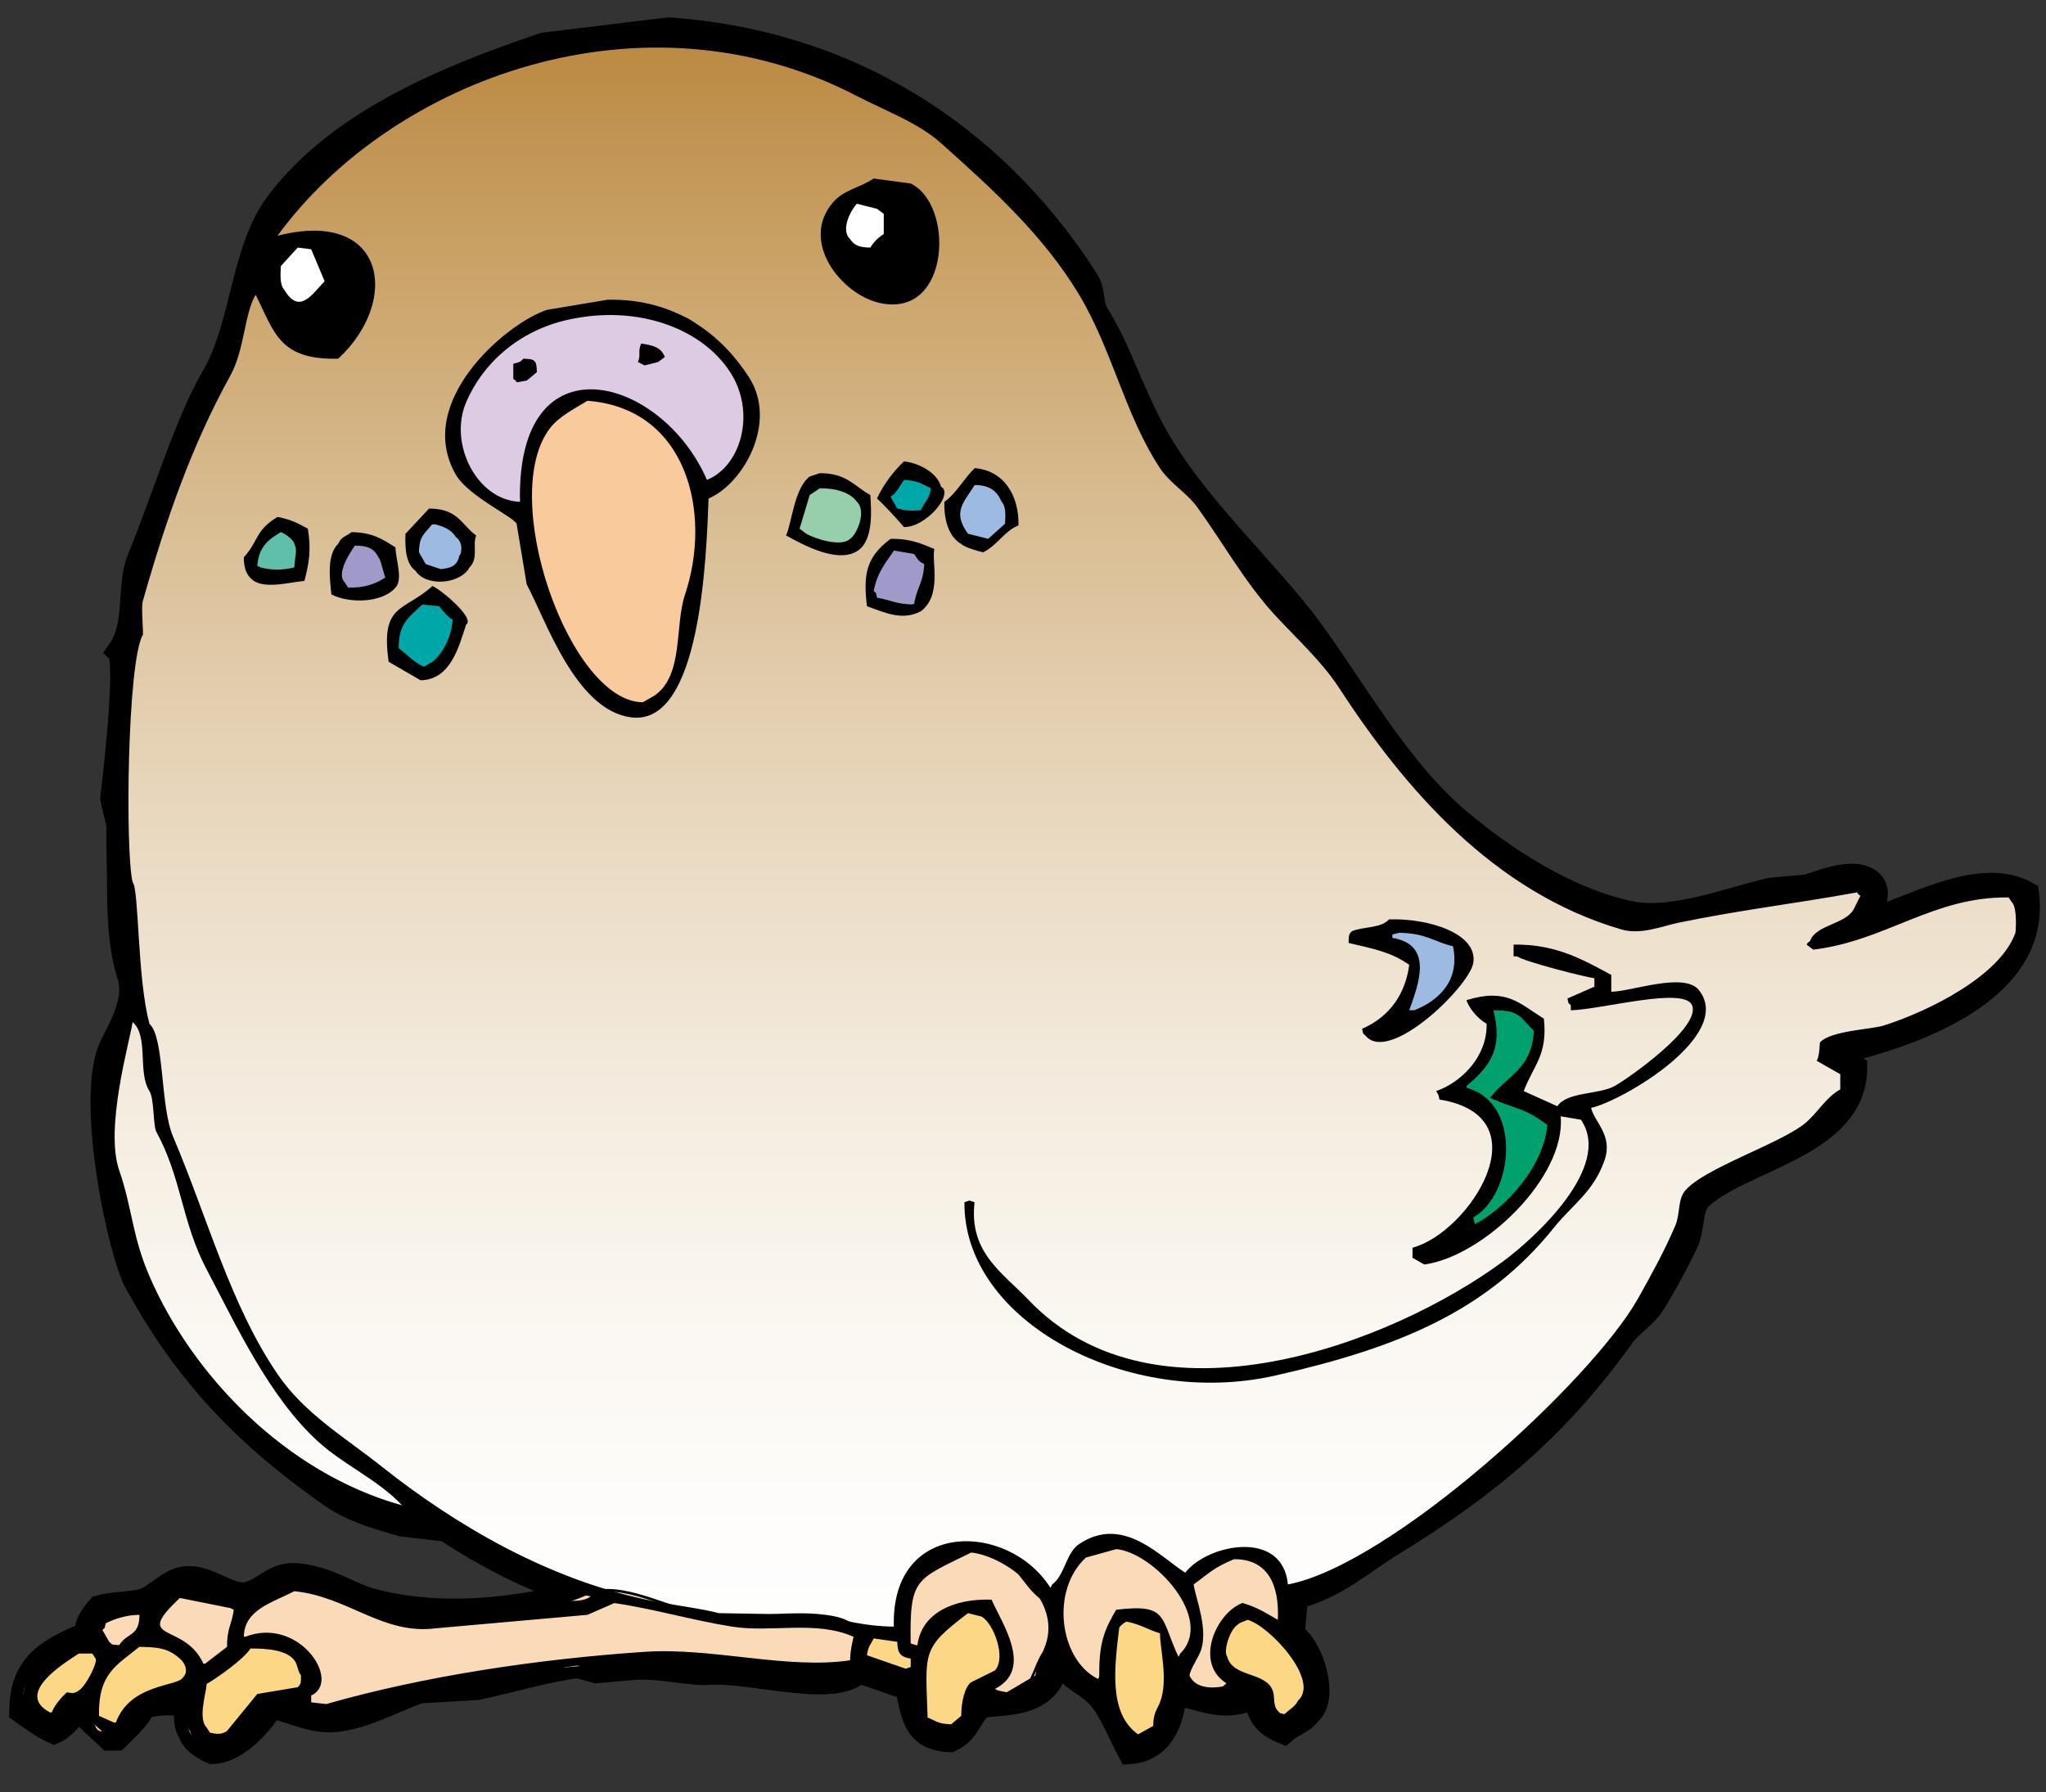 <?xml version="1.0" encoding="utf-8"?>
<!-- Generator: Adobe Illustrator 26.0.3, SVG Export Plug-In . SVG Version: 6.00 Build 0)  -->
<svg version="1.1" id="レイヤー_1" xmlns="http://www.w3.org/2000/svg" xmlns:xlink="http://www.w3.org/1999/xlink" x="0px"
	 y="0px" viewBox="0 0 400 350.45" style="enable-background:new 0 0 400 350.45;" xml:space="preserve">
<rect x="0" y="0" width="400" height="350.45" fill="#333333" stroke="none"/>
<style type="text/css">
	.st0{fill-rule:evenodd;clip-rule:evenodd;stroke:#000000;stroke-width:5;}
	.st1{fill-rule:evenodd;clip-rule:evenodd;fill:url(#SVGID_1_);stroke:#000000;stroke-width:0.5;}
	.st2{fill-rule:evenodd;clip-rule:evenodd;fill:#FFFFFF;stroke:#000000;stroke-width:0.5;}
	.st3{fill-rule:evenodd;clip-rule:evenodd;fill:#DCCBE3;stroke:#000000;stroke-width:0.5;}
	.st4{fill-rule:evenodd;clip-rule:evenodd;fill:#F9CA9C;stroke:#000000;stroke-width:0.5;}
	.st5{fill-rule:evenodd;clip-rule:evenodd;fill:#60BFAA;stroke:#000000;stroke-width:0.5;}
	.st6{fill-rule:evenodd;clip-rule:evenodd;fill:#00A7A8;stroke:#000000;stroke-width:0.5;}
	.st7{fill-rule:evenodd;clip-rule:evenodd;fill:#97CFAC;stroke:#000000;stroke-width:0.5;}
	.st8{fill-rule:evenodd;clip-rule:evenodd;fill:#A09ACB;stroke:#000000;stroke-width:0.5;}
	.st9{fill-rule:evenodd;clip-rule:evenodd;fill:#9DBBE2;stroke:#000000;stroke-width:0.5;}
	.st10{fill-rule:evenodd;clip-rule:evenodd;fill:#00A16F;stroke:#000000;stroke-width:0.5;}
	.st11{fill-rule:evenodd;clip-rule:evenodd;fill:#FBDAB8;stroke:#000000;stroke-width:0.5;}
	.st12{fill-rule:evenodd;clip-rule:evenodd;fill:#FCD786;stroke:#000000;stroke-width:0.5;}
	.st13{fill-rule:evenodd;clip-rule:evenodd;}
</style>
<g>
	<path class="st0" d="M396.14,174.8c-9.36-5.14-22.54,3.23-32.27,5.92c0.99-1.27,4.73-6.36,1.31-8.56
		c-3.22-2.08-9.44,0.61-11.85,1.32c-2.42,0.22-4.83,0.44-7.25,0.66c-7,1.58-18.8,6.2-27,4.61c-12.75-2.48-25.63-11.11-34.24-18.44
		c-11.34-9.66-19.52-24.33-28.32-36.54c-8.71-12.1-23.7-25.09-31.61-40.17c-4.39-8.39-6.28-15.15-10.54-22.06
		c-1.36-2.2-0.63-4.46-1.97-6.58c-16.11-25.33-43.1-46.32-81.66-49.06c-8.12,0.99-16.24,1.97-24.36,2.96
		c-20.21,6.78-40.39,15.52-52.02,30.95c-6.88,9.13-6.63,23.83-12.51,33.91c-5.25,9.01-9.54,23.5-14.49,35.56
		c-2.23,5.44-0.24,12.92-3.95,18.11c1.95,1.99-1.22,28.1-1.32,28.65c-0.03,0.2,1.32,5.6,1.32,5.6c-0.29,0.06-0.01,7.49,0,9.88
		c0.01,5.75,0.06,13.36,1.97,19.1c1.89,5.68-3,12.41-3.95,15.15c-3.84,11.1,2.23,39.19,5.27,44.78
		c9.94,18.3,21.68,30.23,38.19,41.82c4.13,2.9,9.58,4.38,13.83,5.6c2.85,0.33,5.71,0.66,8.56,0.99
		c7.38,5.05,19.54,11.37,28.32,13.17c-2.47,1.6-5.38,0.32-8.56,0.99c-10.4,2.19-23.07,3.03-34.24,0c-4.75-1.29-8.42-4.28-14.49-4.94
		c-4.67-0.51-6.18,2.69-9.88,3.62c-4.04,0.99-8.63-4.67-13.83-2.63c-2.15,0.84-4.53,3.31-6.59,3.95c-1.99,0.62-5.93,0.53-8.56,1.32
		c-1.03,1.18-3.03,3.76-1.97,4.94c-7.8,3.39-13.1,5.9-13.17,15.15c2,1.41,3.8,2.81,6.26,3.95c2.2-0.99,3.07-3.08,5.27-4.28
		c1.82,2.41,3.48,3.57,5.59,5.6c0.44,0,0.88,0,1.32,0c1.93-1.94,4.02-3.61,5.27-6.26c3.05-0.73,5.31-0.83,8.56-0.33
		c-0.11,1.89-0.25,4.35,0.66,5.27c0.55,2.08,2.54,3.12,4.28,3.95c4.87-0.11,9.54-5.78,11.52-8.89c4.47,0.92,7.96,3.06,12.51,2.64
		c5.69-0.53,11.6-3.93,16.46-5.6c3.73-0.22,7.46-0.44,11.19-0.66c5.81-1.18,13.88-3.6,19.76-4.28c1.21,0.33,2.41,0.66,3.62,0.99
		c2.52-0.22,5.05-0.44,7.57-0.66c5.23-0.29,10.82,1.28,14.49,0.99c8.11-0.64,24.38,4.7,29.3-0.33c3.18,1.1,6.37,2.19,9.55,3.29
		c1.31,6.37,1.83,9.82,8.23,10.21c3.47-1.74,3.23-3.64,5.59-6.25c1.49-1.81,14.39,1.37,15.15-9.55c0.22,0,0.44,0,0.66,0
		c1.89,4.13,5.89,4.58,8.56,8.23c1.99,2.72,3.84,7.2,5.27,9.88c5.88-0.47,8.05-5.63,8.56-11.19c4.55-0.21,8.97,3.69,15.81,0.33
		c1.19,3.42,1.43,5.18,5.6,6.92c1.51-1.39,3.75-1.9,4.94-3.62c3.56-2.87,0.38-13.14-3.29-15.14c0.22-2.52,0.44-5.05,0.66-7.57
		c7.78-1.91,13.15-6.9,19.1-10.54c18.73-11.46,32.19-22.92,44.78-40.5c1.54-2.14,4.54-4,5.93-6.26c2.4-3.9,4.76-8.23,6.59-12.18
		c1.2-2.59,0.7-6.75,2.63-8.56c8.18-7.68,30.27-10.23,30.29-25.35c-1.32-0.88-2.64-1.76-3.95-2.63c0-0.11,0-0.22,0-0.33
		C374.1,202.26,398.56,193.73,396.14,174.8z"/>
	<linearGradient id="SVGID_1_" gradientUnits="userSpaceOnUse" x1="200.317" y1="342.388" x2="200.317" y2="5.899">
		<stop  offset="0" style="stop-color:#95291C"/>
		<stop  offset="0" style="stop-color:#A64F34"/>
		<stop  offset="0" style="stop-color:#B67053"/>
		<stop  offset="0" style="stop-color:#C79176"/>
		<stop  offset="0" style="stop-color:#D6AE99"/>
		<stop  offset="0" style="stop-color:#E3C8B8"/>
		<stop  offset="0" style="stop-color:#EDDDD2"/>
		<stop  offset="0" style="stop-color:#F6EDE7"/>
		<stop  offset="0" style="stop-color:#FCF9F6"/>
		<stop  offset="0" style="stop-color:#FEFEFE"/>
		<stop  offset="0" style="stop-color:#FFFFFF"/>
		<stop  offset="0.127" style="stop-color:#FEFDFC"/>
		<stop  offset="0.265" style="stop-color:#FAF6EF"/>
		<stop  offset="0.408" style="stop-color:#F2E9DA"/>
		<stop  offset="0.556" style="stop-color:#E8D6BC"/>
		<stop  offset="0.706" style="stop-color:#DABF96"/>
		<stop  offset="0.857" style="stop-color:#CBA46A"/>
		<stop  offset="1" style="stop-color:#BA8840"/>
	</linearGradient>
	<path class="st1" d="M255.88,334.82c3.56-2.87,0.38-13.14-3.29-15.14c0.22-2.52,0.44-5.05,0.66-7.57
		c7.78-1.91,13.15-6.9,19.1-10.54c18.73-11.46,32.19-22.92,44.78-40.5c1.54-2.14,4.54-4,5.93-6.26c2.4-3.9,4.76-8.23,6.59-12.18
		c1.2-2.59,0.7-6.75,2.63-8.56c8.18-7.68,30.27-10.23,30.29-25.35c-1.32-0.88-2.64-1.76-3.95-2.63c0-0.11,0-0.22,0-0.33
		c15.49-3.49,39.96-12.02,37.53-30.95c-9.36-5.14-22.54,3.23-32.27,5.92c0.99-1.27,4.73-6.36,1.31-8.56
		c-3.22-2.08-9.44,0.61-11.85,1.32c-2.42,0.22-4.83,0.44-7.25,0.66c-7,1.58-18.8,6.2-27,4.61c-12.75-2.48-25.63-11.11-34.24-18.44
		c-11.34-9.66-19.52-24.33-28.32-36.54c-8.71-12.1-23.7-25.09-31.61-40.17c-4.39-8.39-6.28-15.15-10.54-22.06
		c-1.36-2.2-0.63-4.46-1.97-6.58c-16.11-25.33-43.1-46.32-81.66-49.06c-8.12,0.99-16.24,1.97-24.36,2.96
		c-20.21,6.78-40.39,15.52-52.02,30.95c-6.88,9.13-6.63,23.83-12.51,33.91c-5.25,9.01-9.54,23.5-14.49,35.56
		c-2.23,5.44-0.24,12.92-3.95,18.11c1.95,1.99-1.22,28.1-1.32,28.65c-0.03,0.2,1.32,5.6,1.32,5.6c-0.29,0.06-0.01,7.49,0,9.88
		c0.01,5.75,0.06,13.36,1.97,19.1c1.89,5.68-3,12.41-3.95,15.15c-3.84,11.1,2.23,39.19,5.27,44.78
		c9.94,18.3,21.68,30.23,38.19,41.82c4.13,2.9,9.58,4.38,13.83,5.6c2.85,0.33,5.71,0.66,8.56,0.99
		c7.38,5.05,19.54,11.37,28.32,13.17c-2.47,1.6-5.38,0.32-8.56,0.99c-10.4,2.19-23.07,3.03-34.24,0c-4.75-1.29-8.42-4.28-14.49-4.94
		c-4.67-0.51-6.18,2.69-9.88,3.62c-4.04,0.99-8.63-4.67-13.83-2.63c-2.15,0.84-4.53,3.31-6.59,3.95c-1.99,0.62-5.93,0.53-8.56,1.32
		c-1.03,1.18-3.03,3.76-1.97,4.94c-7.8,3.39-13.1,5.9-13.17,15.15c2,1.41,3.8,2.81,6.26,3.95c2.2-0.99,3.07-3.08,5.27-4.28
		c1.82,2.41,3.48,3.57,5.59,5.6c0.44,0,0.88,0,1.32,0c1.93-1.94,4.02-3.61,5.27-6.26c3.05-0.73,5.31-0.83,8.56-0.33
		c-0.11,1.89-0.25,4.35,0.66,5.27c0.55,2.08,2.54,3.12,4.28,3.95c4.87-0.11,9.54-5.78,11.52-8.89c4.47,0.92,7.96,3.06,12.51,2.64
		c5.69-0.53,11.6-3.93,16.46-5.6c3.73-0.22,7.46-0.44,11.19-0.66c5.81-1.18,13.88-3.6,19.76-4.28c1.21,0.33,2.41,0.66,3.62,0.99
		c2.52-0.22,5.05-0.44,7.57-0.66c5.23-0.29,10.82,1.28,14.49,0.99c8.11-0.64,24.38,4.7,29.3-0.33c3.18,1.1,6.37,2.19,9.55,3.29
		c1.31,6.37,1.83,9.82,8.23,10.21c3.47-1.74,3.23-3.64,5.59-6.25c1.49-1.81,14.39,1.37,15.15-9.55c0.22,0,0.44,0,0.66,0
		c1.89,4.13,5.89,4.58,8.56,8.23c1.99,2.72,3.84,7.2,5.27,9.88c5.88-0.47,8.05-5.63,8.56-11.19c4.55-0.21,8.97,3.69,15.81,0.33
		c1.19,3.42,1.43,5.18,5.6,6.92C252.44,337.05,254.68,336.54,255.88,334.82z"/>
	<path class="st2" d="M59.47,61.5c-6.32-1.84-10.92-10.7-3.08-13.76c2.86-1.11,6.97-0.88,9.27,1.48c4.53,4.63,0.07,9.28-4.02,11.79"
		/>
	<path class="st2" d="M169.08,51.12c-2.78-1.67-4.75-2.57-5.07-6.05c-0.31-3.34,0.84-6.44,4.35-7.25c3.55-0.82,7.96,1.63,8.71,5.32
		c0.73,3.57-4.31,8.3-7.75,6.77"/>
	<path class="st3" d="M112.82,77.68c-4.31,2.1-5.82,3.89-7.73,8.44c-1.38,3.28-2.51,6.85-2.9,10.39c-0.24,2.17,0.27,3.39-1.98,2.91
		c-0.73-0.16-1.48-1.13-2.18-1.42c-0.92-0.38-1.99-0.27-2.89-0.79c-2.9-1.66-5.57-6.55-6.48-9.62c-2.49-8.38,3.8-15.81,9.88-20.53
		c6.28-4.89,14.98-7.53,22.94-7.51c3.5,0.01,8.62,1.16,11.92,2.49c3.4,1.37,5.64,4.77,8.24,7.32c5.21,5.12,6.14,14.12,2.39,20.34
		c-1.56,2.59-4.76,7.2-7.71,4.58c-2.47-2.19-3.89-6.74-5.91-9.35c-3.64-4.7-12.83-8.93-18.79-7.25"/>
	<path class="st4" d="M114.75,77.44c-3.03-0.67-7.25,3.39-8.46,5.78c-1.69,3.34-2.87,7.22-3.37,10.88
		c-1.1,8.04,0.85,16.03,3.33,23.72c2.52,7.84,7.59,14.02,14.1,18.73c3.64,2.64,5.55,2.71,8.95-0.42c2.83-2.61,3.11-6.41,4.22-9.91
		c1.8-5.68,2.2-11.21,3.01-17.09c0.7-5.07,1.48-11.77-0.57-16.73c-3.03-7.31-13.61-18.23-22.16-14.71"/>
	<path class="st5" d="M58.74,106.17c0.62-3.71-3.32-4.36-5.61-2.65c-1.48,1.11-3.42,4.12-3.82,6.03c-0.77,3.68,2.68,3.9,5.57,3.44
		c3.54-0.57,4.09-2.96,4.1-6.34"/>
	<path class="st6" d="M84.57,116.79c-3.55,0.57-5.94,2.36-7.24,6.04c-1.45,4.09-0.41,6.68,3.37,8.01c4.28,1.51,6.65-1.75,8.03-5.6
		c1.29-3.58,0.16-7.15-3.92-7.97"/>
	<path class="st6" d="M177.53,92.89c-1.28-0.22-3.47,2.43-3.88,3.6c-0.78,2.22,1.1,3.87,3.15,4.31c2.28,0.5,5.45-0.83,6-3.33
		c0.72-3.28-2.23-3.68-4.55-4.11"/>
	<path class="st7" d="M168.59,97.48c-3.18-2.03-5.38-4.76-9.22-2.72c-3.06,1.63-4.63,5.66-3.64,8.96c1.02,3.41,5.7,3.61,8.76,3.43
		c4.1-0.25,4.49-5.14,4.35-8.7"/>
	<path class="st8" d="M181.87,108.1c-5.68-6.55-15.23,6.14-11.18,9.44c1.99,1.62,7.54,1.92,9.07,0.05c2.22-2.73,2.19-6.56,1.63-9.73
		"/>
	<path class="st8" d="M75.16,107.37c-1.58-1.78-6.06-2.37-7.86-0.68c-1.26,1.18-2.53,6.74-1.59,8.19c1.23,1.91,6.93,1.62,8.69,0.53
		c2.56-1.6,1.84-5.65,0.52-7.8"/>
	<path class="st9" d="M190.81,94.34c-2.42,1.86-5.54,4.6-4.06,8.03c1.03,2.38,4.46,4.96,6.77,3.83c0.91-0.44,2.99-2.07,3.52-2.94
		c1.1-1.82,0.35-2.87-0.42-4.64c-1.12-2.56-3.04-5.27-6.29-4.76"/>
	<path class="st9" d="M91.34,104.96c-2.71-5.32-13.1-2.77-10.64,4.12c2.27,6.34,13.65,1.43,10.16-4.12"/>
	<path class="st9" d="M285.77,186.34c-0.36-3.08-4.67-3.68-7.12-4.31c-2.2-0.57-7.11-1.71-8.03,1.38c2.4,2.1,4.96,2.29,5.66,5.86
		c0.33,1.69-0.36,2.93-0.81,4.51c-0.25,0.87-1.79,4.12-1.52,4.86c0.71,1.88,6.85-2.55,7.89-3.56c2.73-2.65,4.24-5.67,4.08-9.37"/>
	<path class="st10" d="M289.97,196.84c-0.2-0.07-0.34-0.02-0.41,0.14c0.91,0.65,1.55,3.08,1.71,4.21c0.26,1.76-0.51,3.13-1.14,4.69
		c-0.71,1.76-1.48,2.53-2.87,3.75c-0.92,0.8-2.54,2.41-2.58,3.67c1.3,0.5,2.39,0.39,3.64,1.3c1.15,0.84,2.09,1.97,2.98,3.07
		c1.87,2.3,1.85,4.74,1.42,7.6c-0.39,2.62-1.45,5.5-2.54,7.91c-0.62,1.36-4.81,5.28-3.73,6.76c1.01,1.38,6.75-2.55,7.85-3.28
		c3.23-2.16,5.18-4.53,6.66-8.02c1.18-2.8,3.48-6.56,2.64-9.71c-0.5-1.89-1.82-2.21-3.4-3.03c-0.87-0.45-3.69-1.71-4.1-2.57
		c-0.56-1.2,0.72-2.06,1.36-2.88c0.72-0.92,1.03-1.76,1.56-2.78c1.23-2.34,1.76-3.65,1.33-6.33c-0.64-3.98-7.15-6.64-10.53-4.49"/>
	<path class="st11" d="M114.95,311.52c-5.28,2.48-10.58,2.81-16.48,3.36c-5.67,0.53-12.64,2.66-18.26,1.07
		c-5.55-1.58-10.4-4.43-16.23-5.53c-3.02-0.57-5.05-0.95-8.23-0.12c-2.92,0.76-5.82,2.71-8.88,2.64c-2.72-0.07-5.34-1.88-7.96-2.18
		c-4.4-0.51-5.31,1.64-8.88,3.03c-3.03,1.18-15.97,1.85-11.73,7.84c2.09,2.94,4.91,0.69,7.71,0c2.59-0.64,6.06-1.2,8.79,0.07
		c2.89,1.33,2.41,4.79,5.35,4.86c2.57,0.06,5.63-4.44,8.02-5.32c5.18-1.92,12.12,1.33,11.43,7.15c-0.27,2.27-2.76,5.5,0.36,6.7
		c1.47,0.56,5.97-1.99,7.79-2.22c6.59-0.85,12.92-2.82,19.51-3.68c6.86-0.89,13.68-2.02,20.59-2.68c13.17-1.26,25.74-1.6,38.97-1.13
		c5.06,0.18,12.9,3.41,17.68,1.63c2.32-0.86,4.31-4.47,3.64-6.88c-0.83-2.94-3.86-3.75-6.71-4.12c-8.13-1.06-16.27,1.12-24.37-0.36
		C130.34,314.43,121.66,309.23,114.95,311.52"/>
	<path class="st11" d="M182.01,318.64c-0.81,1.14-1.67,4.91-3.06,5.21c-3.01,0.66-2.87-4.17-2.94-5.96
		c-0.21-5.37-0.43-10.28,4.95-13.13c4.06-2.15,9.36-2.83,13.69-1.12c4.42,1.75,6.36,8.26,10.51,9.65
		c2.87-4.58,3.53-10.66,9.52-11.84c3.08-0.61,6.68,0.02,9.12,1.9c1.73,1.35,3.09,4.37,5.69,4.79c5.29,0.85,9.64-7.16,15.84-4.05
		c5.54,2.78,5.95,9.35,4.53,14.62c-3.93-1.66-7.12-3.93-10.63-0.16c-2.41,2.58-2.75,7.95,1.51,9.61c-1.24,2.69-5.63,4.04-8.24,2.55
		c-2.53-1.45-2.57-4.5-3.65-7.13c-1.39-3.35-2.81-6.06-6.74-6.48c-4.26-0.45-5.85,1.81-6.39,5.62c-0.5,3.52,0.46,8.52-4.56,5.58
		c-2.19-1.28-3.22-6.49-5.43-6.34c-2.48,0.16-3.52,6.74-5.43,8.38c-2,1.71-7.28,3.94-8.15-0.03c5.74-2.17,5.36-8.69,1.85-13.47
		c-3.08-4.19-9.31-0.96-12.35,2.55"/>
	<path class="st12" d="M194,328.38c3.47-3.38,2.89-11.81-1.93-14.2c-5.58-2.77-11.45,6.1-12.59,10.17
		c-1.09,3.9-2.06,12.71,3.17,14.27c2.93,0.87,4.54-0.89,5.64-3.21c1.71-3.63,1.01-5.34,5.72-6.28"/>
	<path class="st12" d="M221.72,340c-7.71-2.8-8.47-26.62,3-23.61c7.15,1.88,5.43,27.39-3.75,23.99"/>
	<path class="st12" d="M250.57,336.62c-3.03-0.81-2.24-4.02-4.18-5.73c-2.02-1.78-4.51-1.22-6.33-3.63
		c-3.29-4.35-0.81-12.53,5.67-11.68c2.6,0.35,8.2,6.88,9.36,9.04c1.77,3.31-1.55,14.43-6.02,12"/>
	<path class="st12" d="M179.01,325.38c0.61-2.1-0.6-2.1-1.1-3.02c0.79,1.48-3.55-3.37-1.93-2.57c-1.75-0.87-5.65-0.96-7.03,0.8
		c-4.55,5.78,6.67,9.51,9.71,6.26c0.04-0.61-0.22-0.72-0.78-0.34"/>
	<path class="st12" d="M59.5,332.88c3.23-6.47-1.71-11.32-7.87-11.62c-5.8-0.28-8.97,7.51-13.88,4.6c-2.37-1.41-2.8-3.88-5.97-4.69
		c-3.91-1-5.62,1.71-8.99,1.97c-2.91,0.23-4.47-2.68-8-1.92c-2.58,0.57-5.53,3.09-7.35,4.9c-2.22,2.21-4.13,4.36-2.48,7.45
		c1.31,2.45,4.51,3.16,6.69,2.03c2.04-1.05,2.82-4.96,5.45-1.91c1.63,1.9,0.03,6.75,5.06,4.57c2.07-0.9,2.91-4.4,4.81-5.67
		c1.46-0.97,7.66-2.78,8.98-1.18c1.75,2.12-1,5.91,1.8,8.54c2.43,2.28,5.51,1.84,7.61-0.47c1.78-1.96,1.68-3.83,4.38-5.22
		c2.65-1.37,6.12-1.88,9.01-2.14"/>
	<g>
		<path class="st13" d="M255.75,334.85c3.56-2.87,0.38-13.14-3.29-15.14c0.22-2.52,0.44-5.05,0.66-7.57
			c7.77-1.91,13.15-6.9,19.09-10.54c18.73-11.46,32.19-22.92,44.78-40.5c1.53-2.14,4.54-4,5.93-6.26c2.4-3.9,4.76-8.23,6.59-12.18
			c1.2-2.59,0.7-6.75,2.63-8.56c8.18-7.68,30.27-10.23,30.29-25.35c-1.32-0.88-2.64-1.76-3.95-2.63c0-0.11,0-0.22,0-0.33
			c15.5-3.49,39.96-12.02,37.54-30.95c-9.36-5.14-22.54,3.23-32.27,5.92c0.99-1.27,4.74-6.36,1.32-8.56
			c-3.22-2.08-9.45,0.61-11.85,1.32c-2.41,0.22-4.83,0.44-7.24,0.66c-7,1.58-18.8,6.2-27,4.61c-12.75-2.48-25.63-11.11-34.24-18.44
			c-11.34-9.66-19.52-24.33-28.32-36.54c-8.71-12.1-23.71-25.09-31.61-40.17c-4.39-8.39-6.29-15.15-10.54-22.06
			c-1.36-2.2-0.63-4.46-1.98-6.58c-16.1-25.33-43.1-46.32-81.65-49.06c-8.12,0.99-16.24,1.97-24.36,2.96
			c-20.21,6.78-40.39,15.52-52.02,30.95c-6.89,9.13-6.63,23.83-12.51,33.91c-5.25,9.01-9.54,23.5-14.48,35.56
			c-2.23,5.44-0.24,12.92-3.95,18.11c1.95,1.99-1.22,28.1-1.32,28.65c-0.03,0.2,1.32,5.6,1.32,5.6c-0.29,0.06,0,7.49,0,9.88
			c0.01,5.75,0.07,13.36,1.97,19.1c1.89,5.68-3,12.41-3.95,15.15c-3.84,11.1,2.23,39.19,5.27,44.78
			c9.94,18.3,21.68,30.23,38.19,41.82c4.13,2.9,9.58,4.38,13.83,5.6c2.85,0.33,5.71,0.66,8.56,0.99
			c7.38,5.05,19.54,11.37,28.32,13.17c-2.47,1.6-5.38,0.32-8.56,0.99c-10.4,2.19-23.06,3.03-34.24,0
			c-4.75-1.29-8.42-4.28-14.49-4.94c-4.67-0.51-6.18,2.69-9.88,3.62c-4.05,0.99-8.63-4.67-13.83-2.63
			c-2.15,0.84-4.53,3.31-6.58,3.95c-1.99,0.62-5.93,0.53-8.56,1.32c-1.03,1.18-3.03,3.76-1.97,4.94c-7.8,3.39-13.1,5.9-13.17,15.15
			c2,1.41,3.8,2.81,6.26,3.95c2.2-0.99,3.07-3.08,5.27-4.28c1.82,2.41,3.49,3.57,5.6,5.6c0.44,0,0.88,0,1.32,0
			c1.93-1.94,4.02-3.61,5.27-6.26c3.05-0.73,5.31-0.83,8.56-0.33c-0.11,1.89-0.25,4.35,0.66,5.27c0.55,2.08,2.54,3.12,4.28,3.95
			c4.87-0.11,9.54-5.78,11.52-8.89c4.47,0.92,7.96,3.06,12.51,2.64c5.69-0.53,11.6-3.93,16.46-5.6c3.73-0.22,7.46-0.44,11.19-0.66
			c5.81-1.18,13.88-3.6,19.75-4.28c1.21,0.33,2.42,0.66,3.62,0.99c2.52-0.22,5.05-0.44,7.57-0.66c5.24-0.29,10.82,1.28,14.49,0.99
			c8.11-0.64,24.38,4.7,29.3-0.33c3.18,1.1,6.37,2.19,9.55,3.29c1.31,6.37,1.83,9.82,8.23,10.21c3.47-1.74,3.23-3.64,5.6-6.25
			c1.49-1.81,14.39,1.37,15.14-9.55c0.22,0,0.44,0,0.66,0c1.89,4.13,5.89,4.58,8.56,8.23c1.99,2.73,3.84,7.2,5.27,9.88
			c5.88-0.47,8.05-5.63,8.56-11.19c4.55-0.21,8.97,3.69,15.8,0.33c1.19,3.42,1.44,5.18,5.6,6.92
			C252.32,337.09,254.56,336.57,255.75,334.85z M29.23,249.57c-3.41-7.88-3.36-13.3-5.93-20.74c-2.84-8.24,1.99-24.9,2.63-28.97
			c3.19,2.71,0.92,9.85,3.29,13.5c0.93,1.43,0.72,6.8,1.32,7.9c5,9.12,4.94,17.65,9.88,27c5.67,10.73,12.16,24.84,21.73,33.58
			c5.1,4.66,11.75,7.47,16.46,12.51C55.64,287.96,37.47,268.64,29.23,249.57z M20.67,317.4c1.81-0.87,3.88-1.59,6.59-1.65
			c0.01,4.29-2.38,3.41-3.95,5.93c-1.4-0.12-1.3,0.03-1.97-0.66c-0.44-0.77-0.88-1.54-1.32-2.3
			C20.68,318.07,20.37,318.6,20.67,317.4z M15.4,330.57c-0.94,0.61-1.15,0.53-2.3,0.33c-0.35,0.25-2.5,2.38-2.96,3.95
			c-0.11,0-0.22,0-0.33,0c-7.16-3.71,2.97-9.79,5.6-11.52c0.88,0,1.76,0,2.63,0c0.22,0.33,0.44,0.66,0.66,0.99
			C19.12,325.02,16.89,329.58,15.4,330.57z M35.81,327.94c-0.84,1.9-10.28,1.1-13.17,8.89c-0.11,0-0.22,0-0.33,0
			c-0.99-0.44-1.97-0.88-2.96-1.32c-0.17-8.35,3.52-9.92,7.9-13.5c3.45,0.09,5.5,0.15,7.9,2.3
			C36.2,325.15,36.89,326.88,35.81,327.94z M35.16,312.46c3.29,0.66,6.58,1.32,9.88,1.98c0.22,0.11,0.44,0.22,0.66,0.33
			c-0.36,2.86-1.34,3.57-1.32,7.25c-1.43,1.1-2.86,2.19-4.28,3.29c-0.11,0-0.22,0-0.33,0C36,317.02,25.73,321.33,35.16,312.46z
			 M58.2,329.91c-2.63,0.44-5.27,0.88-7.9,1.32c-1.98,2.42-3.95,4.83-5.93,7.25c-1.06,0.7-1.88,0.62-3.3,0.33
			c-0.22-0.33-0.44-0.66-0.66-0.99c-1.71-1.83-0.21-6.21,0-8.56c2.04-1.15,7.32-4.9,8.56-6.92c3.18-0.03,7.11,0.3,8.56,2.3
			c0.65,0.7,0.68,2.26,1.32,2.96C58.81,329.06,58.9,329.23,58.2,329.91z M166.2,324.64c-12.26,1.85-26.9-2.54-40.17-1.65
			c-21.02,1.42-43.1,4.74-62.23,10.21c-0.99-0.11-1.98-0.22-2.96-0.33c0-0.44,0-0.88,0-1.32c6.03-2.84-2.42-15.55-12.84-11.52
			c-0.11,0-0.22,0-0.33,0c0.11-5.27,5.39-6.58,9.88-8.89c10.46,1.03,17.26,8.6,27.66,7.25c9.88-0.88,19.76-1.76,29.63-2.63
			c1.75-0.77,3.51-1.54,5.27-2.3c7.37,1.05,15.3,3.38,23.05,4.61c7.63,1.21,16.35-1.28,23.7,1.97
			C166.91,320.14,166.23,322.28,166.2,324.64z M178.05,325.96c-0.33,0.11-0.66,0.22-0.99,0.33c-2.52-0.88-5.05-1.75-7.57-2.63
			c0.26-1.85,0.69-1.99,1.32-3.29c1.54,0.22,3.07,0.44,4.61,0.66c0.05,2.29,0.64,2.96,2.63,3.29
			C178.05,324.86,178.05,325.41,178.05,325.96z M189.9,328.92c-1.21,0.72-2.01,3.91-1.97,6.59c-0.66,0.55-1.32,1.1-1.97,1.65
			c-2.63-0.08-2.9-0.64-4.61-1.32c-0.4-12.89-1.3-13.43,7.9-20.41c0.88,0.22,1.76,0.44,2.64,0.66c2.36,1.3,4.89,8.06,2.63,10.54
			C192.98,327.38,191.44,328.16,189.9,328.92z M204.39,321.68c-0.62,1.74-1.64,3.57-1.97,5.92c-1.86,1.1-3.73,2.2-5.6,3.3
			c-0.55-0.11-1.1-0.22-1.65-0.33c-0.22-0.11-0.44-0.22-0.66-0.33c7.59-3.86,1.44-12.7-0.66-17.45c-7.45-0.25-13.69,2.64-14.49,8.89
			c-0.11,0-0.22,0-0.33,0c-0.33-0.11-0.66-0.22-0.99-0.33c-0.22-12.92,1-12.41,11.85-17.78
			C196.78,304.36,207.61,312.6,204.39,321.68z M205.7,309.83c-0.11,0.22-0.22,0.44-0.33,0.66c-8.24-13.04-31.26-13.44-30.62,7.57
			c-5.53-0.05-9.58-1.19-14.48-2.3c-6.59-0.11-13.17-0.22-19.76-0.33c-2.64-0.76-9.02-1.63-12.51-2.3
			c-20.74-4.03-39.26-15.17-53.34-26.34c-7.32-5.81-15.14-10.37-20.41-18.11c-9.21-13.53-13.61-30.4-20.41-46.42
			c-2.56-6.01-1.64-19.29-4.61-22.06c-2.4-8.65-2.05-26.45-3.29-27.66c-1.48-5.78-1.07-43.15,1.98-48.4c0.17-0.3-0.36-5.3,0-6.59
			c4.49-15.83,9.53-30.41,17.12-44.12c2.77-5.01,2.78-12.31,4.94-15.8c3.71,7.4,4.59,12.77,16.14,12.51
			C78.38,58.8,75.42,40.66,54.25,46.1c22.48-30.8,71.6-48.98,113.26-27.33c5.51,2.86,11.98,5.21,16.46,9.22
			c9.88,8.83,20,17.96,27,29.63c6.51,10.87,8.93,23.45,15.8,33.91c1.88,2.87,5.3,4.89,7.24,7.57c5.02,6.92,9.38,14.78,15.15,21.07
			c4.04,4.4,9.23,9.12,12.51,14.16c12.93,19.85,30.23,40.07,55.31,47.41c3.8,1.11,7.88-0.63,11.19-1.32
			c12.05-2.49,22.68-3.71,34.9-5.93c0.46,0.63,0.02,0.2,0.65,0.66c-0.43,0.88-0.87,1.76-1.31,2.64c-1.71,3.03-7.43,2.99-8.56,6.25
			c-0.62,0.46-0.2,0.03-0.66,0.66c0.44,0.33,0.88,0.66,1.32,0.99c14.28-1.74,23.46-10.41,38.19-10.21c0.22,0.33,0.44,0.66,0.66,0.99
			c1.07,1.02,0.72,5.85,0.66,5.93c-3.02,8.47-16.96,15.31-25.68,18.11c-2.45,0.79-10.33,0.99-12.51,3.29
			c-0.11,0.13-0.03,2.53-0.66,3.62c1.54,0.88,3.07,1.75,4.61,2.63c0,0.99,0,1.98,0,2.96c-3.04,1.71-4.59,4.92-7.25,6.92
			c-5.32,3.99-19.32,8.53-23.04,12.84c-1.55,1.79-0.94,4.48-1.98,6.92c-2.07,4.86-4.62,9.48-7.24,14.16
			c-9.08,16.22-48.31,52.09-68.48,55.97c-1.01-10.89-15.76-7.89-20.08-2.3c-5.02-3.23-12.19-11.33-20.74-5.6
			C208.39,303.65,208.17,308.04,205.7,309.83z M54.91,52.03c1.1-1.21,2.19-2.41,3.29-3.62c0.88,0.11,1.76,0.22,2.64,0.33
			c0.88,2.08,1.75,4.17,2.63,6.26c-2.35,2.36-4.9,6.74-7.9,1.65C54.73,55.78,54.8,53.81,54.91,52.03z M226.78,332.87
			c-0.55,1.42-1.3,1.96-1.32,4.61c-0.99,0.55-1.98,1.1-2.96,1.65c-5.91-4.2-4.59-13.34-3.62-21.4c0.44-0.22,0.88-0.44,1.32-0.66
			c2.98,0.6,4.4,1.67,6.58,2.3C226.79,322.47,228.45,328.56,226.78,332.87z M230.4,323.98c-3.63-7.72-1.93-10.45-12.18-9.22
			c-2.27,3.87-3.48,6.52-3.29,13.5c-0.11,0-0.22,0-0.33,0c-7.51-3.79-9.25-17.33-2.3-23.7c1.98-0.55,3.95-1.1,5.93-1.65
			c7.2,0.6,19.37,13.61,12.51,20.41C230.62,323.54,230.51,323.76,230.4,323.98z M239.95,329.58c-3,0.73-6.06,0.51-7.24-1.65
			c-0.7-0.46,1.47-3.64,1.97-4.94c1.67-4.28-0.93-10.45-1.32-13.17c2.94-2.14,3.85-3.27,7.9-4.94c6.55-0.05,8.89,4.94,8.56,11.85
			c-2.33-1.3-3.85-2.4-6.91-3.29c-5.3,2-9.54,11.97-2.96,15.8C239.95,329.36,239.95,329.47,239.95,329.58z M251.14,335.18
			c-1.2-0.32-0.67,0.02-1.32-0.66c-1.18-1.22-0.3-3.04-1.32-4.61c-1.9-2.95-7.55-2.13-8.56-5.93c-0.85-1.08,0.49-5.3,1.98-6.26
			c0.53-0.55,1.25-0.62,1.97-0.99c4.31,1.16,14.26,11.93,9.88,15.8C253.17,333.76,252.05,334.27,251.14,335.18z"/>
		<path class="st13" d="M172.12,59.27c13.73,2.92,14.49-19.29,5.93-23.38c-2.41-0.33-4.83-0.66-7.24-0.99
			c-2.76,1.85-5.79,2.19-7.9,4.61C156.23,47.12,164.43,57.64,172.12,59.27z M167.51,39.84c1.32,0.33,2.64,0.66,3.95,0.99
			c0.44,0.33,0.88,0.66,1.32,0.99c0,1.32,0,2.63,0,3.95c-1.04,0.61-2.02,1.61-2.63,2.64c-2.12-0.04-3.1-0.38-3.95-1.65
			C164.22,44.85,166.46,40.95,167.51,39.84z"/>
		<path class="st13" d="M118.78,58.61c-3.95,0.66-7.9,1.32-11.85,1.98c-7.88,2.58-26.09,17.97-17.78,32.27
			c2.39,4.12,11.22,8.2,11.85,9.55c0.66,3.95,1.32,7.9,1.97,11.85c3.73,6.94,9.55,24.6,20.41,26.01
			c13.63,1.76,14.7-31.22,15.15-42.8c6.78-2.86,13.59-14.88,7.9-23.7C141.3,65.79,132.45,58.32,118.78,58.61z M133.93,116.23
			c-2.09,6.24-0.21,15.7-5.93,19.76c-0.77,0.44-1.54,0.88-2.3,1.32c-14.33,0.02-28.53-40.34-18.11-53.67
			c1.72-2.2,4.79-3.77,7.25-5.27C134.31,79.82,139.26,100.31,133.93,116.23z M138.21,93.84c-8.75-20.24-37.29-28.35-36.55,4.28
			c-8.37-0.28-14.01-11.3-10.54-19.43c3.39-7.93,10.54-14.04,19.76-16.13c14.22-3.23,27.06,2.01,32.27,10.86
			C147.65,81.08,144.81,91.16,138.21,93.84z"/>
		<path class="st13" d="M125.37,67.17c-0.74,1.47-0.02,2.25-0.66,3.62c0.44,0.22,0.88,0.44,1.32,0.66c0.88-0.22,1.75-0.44,2.63-0.66
			c0.44-0.33,0.88-0.66,1.32-0.99C129.21,67.87,127.68,67.53,125.37,67.17z"/>
		<path class="st13" d="M102.32,70.14c-0.6,0.68-0.93,0.72-1.97,0.99c0,0.99,0,1.98,0,2.96c0.62,0.46,0.2,0.03,0.66,0.66
			c0.66-0.11,1.32-0.22,1.97-0.33c0.66-0.55,1.32-1.1,1.98-1.65C104.9,70.46,104.63,70.19,102.32,70.14z"/>
		<path class="st13" d="M176.73,90.22c-2.04,1.91-4.05,4.58-5.27,7.24c1.65,1.52,3.81,3.93,5.27,5.6c4.31,0.07,9.85-6.52,7.24-7.9
			C183.3,92.5,179.7,90.52,176.73,90.22z M180.03,99.76c-1.99,0.17-2.82,0.09-4.61-0.33c-0.44-0.77-0.88-1.54-1.32-2.3
			c1.23-0.77,1.82-2.15,2.64-3.29c2.66,0.12,3.57,0.81,5.27,1.65C181.65,97.87,180.75,98.01,180.03,99.76z"/>
		<path class="st13" d="M199.12,102.73c0.12-6.03-3.01-10.77-8.56-11.19c-2.01,1.92-3.68,5.02-5.93,6.59
			c-0.12,3.77,0.98,6.91,3.29,8.23c0.71,0.71,3.3,1.4,4.28,1.65C195.12,106.52,196.27,103.89,199.12,102.73z M190.56,94.83
			c3.02,0.06,4.33,1.19,5.27,3.29c0.81,0.82,0.77,2.55,0.66,4.28c-1.1,0.99-2.19,1.97-3.29,2.96c-1.32-0.33-2.64-0.66-3.95-0.99
			C186.16,100.13,188.34,98.36,190.56,94.83z"/>
		<path class="st13" d="M170.15,96.8c-3.2-1.79-4.67-4.3-9.88-4.28c-0.66,0.22-1.32,0.44-1.98,0.66c-3.04,2.33-3.5,9.17-4.61,11.52
			c3.13,1.72,10.61,5.96,14.48,2.63C170.63,105.09,170.39,100.09,170.15,96.8z M166.2,105.36c-1.75,1.69-6.99-0.06-8.56-0.99
			c-0.44-0.33-0.88-0.66-1.32-0.99c0.66-2.19,1.32-4.39,1.98-6.58c0.66-0.44,1.32-0.88,1.98-1.32c3.12-0.04,5.96,0.82,7.24,2.63
			C169.47,99.96,167.53,104.5,166.2,105.36z"/>
		<path class="st13" d="M83.88,99.44c-1.54,1.65-3.07,3.29-4.61,4.94c-0.13,3.22,0.19,5.95,1.97,7.24
			c2.16,3.26,8.84,2.54,10.54-0.66c1.85-1.84,0.53-4.45,1.32-6.25C90.3,102.75,89.61,99.43,83.88,99.44z M89.81,108.65
			c-0.42,1.96-1.57,2.41-3.62,2.64c-0.99-0.33-1.98-0.66-2.96-0.99c-0.44-0.77-0.88-1.54-1.32-2.31c0.04-3.48,1.3-3.68,2.63-5.59
			c2.11,0.47,3.61,1.08,4.61,2.63C90.77,106.22,90.11,108.54,89.81,108.65z"/>
		<path class="st13" d="M54.25,101.08c-4.39,2.66-3.63,4.63-6.59,7.9c0.01,2.31,0.62,3.68,1.98,4.61c2.48,1.58,7.03,0.24,9.88,0
			c0.91-3.54,1.35-6.14,0.66-10.21C58.34,102.37,56.9,101.57,54.25,101.08z M57.54,110.96c-2.42,0.55-4.28,0.57-6.58,0
			c-0.22-0.11-0.44-0.22-0.66-0.33c0.32-3.74,2.08-5.06,4.61-6.59c1.54,0.67,2.65,1.89,2.63,2.3
			C58.21,107.68,57.66,108.51,57.54,110.96z"/>
		<path class="st13" d="M77.3,107.01c-2.48-1.52-4.34-2.89-8.56-2.96c-1.13,0.86-1.99,0.85-2.63,2.3c-2.14,1.99-1.72,6.39-1.32,9.88
			c3.61,1.85,9.98,1.63,12.51-1.32C78.81,113.35,77.43,109.64,77.3,107.01z M68.08,114.91c-0.22-0.33-0.44-0.66-0.66-0.99
			c-1.62-1.6,0.51-5.15,1.97-7.24c2.56,0.03,3.75,0.58,4.61,2.31c0.4,0.33,0.79,2.35,1.32,3.95
			C73.43,114.15,71.39,114.95,68.08,114.91z"/>
		<path class="st13" d="M182.66,107.34c-2.56-1.03-4.64-2.05-8.56-1.97c-4.89,3.63-5.32,7.15-4.61,13.17
			c3.23,1.11,6.78,2.96,10.54,0.99C184.18,116.38,182.13,109.96,182.66,107.34z M178.71,118.2c-3.53-0.03-4.59-0.9-7.24-1.32
			c-0.32-1.19,0.02-0.67-0.66-1.32c0.67-3.57,2.34-5.52,3.95-7.9c1.32,0.22,2.63,0.44,3.95,0.66c0.71,0.98,0.74,1.41,1.98,1.97
			C180.53,114.02,179.14,115.02,178.71,118.2z"/>
		<path class="st13" d="M84.54,114.58c-5.61,5.1-10.18,3.33-8.56,14.82c2.08,1.21,4.17,2.41,6.25,3.62
			c5.78-0.12,7.42-6.31,8.89-10.87C92.99,120.95,86.27,115.32,84.54,114.58z M84.54,129.4c-0.55,0.33-1.1,0.66-1.65,0.99
			c-2.28-1.06-3.13-2.34-4.94-3.62c-0.09-4.97,2.2-6.22,4.61-8.56c1.1,0.11,2.19,0.22,3.29,0.33c0.81,0.94,1.52,1.97,2.64,2.63
			C88.32,124.5,86.54,127.81,84.54,129.4z"/>
		<path class="st13" d="M266.29,201.17c0.32,1.2-0.02,0.67,0.66,1.32c4.64,5.7,20.29-9.61,21.07-14.16c1-5.78-8.72-8.82-16.46-8.56
			c-1.59,1.77-4.81,1.35-7.24,2.3c-0.69,0.68-0.62,0.86-0.66,2.31c5.17,1.22,8.2,1.75,11.85,4.28
			C274.78,194.13,271.92,198.7,266.29,201.17z M272.21,183.39c0-0.11,0-0.22,0-0.33c0-0.11,0-0.22,0-0.33
			c0.44-0.11,0.88-0.22,1.32-0.33c5.27,0.04,6.91,1.8,10.54,2.63c1.36,6.57-2.56,10.52-7.57,12.51c-0.33,0-0.66,0-0.99,0
			C277.27,192.62,280.39,184.72,272.21,183.39z"/>
		<path class="st13" d="M249.17,269c24.21-5.45,41.58-12.65,54.65-28.98c3.56-4.44,7.74-6.98,9.88-13.17
			c1.67-4.84-1.97-7.42-2.64-10.21c6.33-1.45,28.07-14.31,21.07-23.05c-2.87-3.59-13.26,0.32-17.12,0.33c0-1.1,0-2.2,0-3.3
			c-5.4-2.86-10.67-6.04-19.1-5.92c0,0.77,0,1.54,0,2.3c0.22,0,0.44,0,0.66,0c1.67,1.1,13.23,4.03,15.14,4.28c0,0.55,0,1.1,0,1.65
			c-1.76,0.77-3.51,1.54-5.27,2.31c0.32,1.19-0.02,0.67,0.66,1.32c0,0.33,0,0.66,0,0.99c6.38-0.21,22.15-4.67,23.7-0.99
			c1.82,4.31-12.5,14.34-15.14,15.8c-3.05,1.7-9.36,1.09-11.19,3.95c-2.19-0.99-4.39-1.97-6.58-2.96c1.94-5.13,4.69-6.97,3.95-14.16
			c-4.82-2.98-7.26-6.06-15.15-3.62c0.62,1.78,2.38,3.75,3.95,4.61c0.14,6.57-5.12,11.54-9.88,13.17c0.43,0.7,0.42,0.46,0.66,1.65
			c20.62,3.32,5.75,26.06-5.27,28.97c0,0.66,0,1.32,0,1.97c0.77,0.44,1.54,0.88,2.3,1.32c11.53-1.57,27.71-17.05,26.67-28.98
			c1.32,0.22,2.64,0.44,3.95,0.66c6.4,9.29-9.41,23.42-15.15,27.66c-21.84,16.15-67.92,33.73-92.85,7.57
			c-5.12-5.37-11.67-9.27-10.54-19.09c-0.33-0.11-0.66-0.22-0.99-0.33c-0.33,0.11-0.66,0.22-0.99,0.33
			C188.35,258.57,220.77,275.39,249.17,269z M288.35,239.37c-0.11-0.44-0.22-0.88-0.33-1.32c7.85-4.36,9.72-22.42-1.32-25.35
			c0-0.11,0-0.22,0-0.33c4.81-4.09,7.11-7.43,5.27-14.81c5.41-0.11,5.3,1.63,7.9,3.95c-0.36,7.59-5.24,8.77-8.56,13.17
			c5.76,2.51,6.45,1.78,11.19,5.27C301.87,228.04,294.31,236.3,288.35,239.37z"/>
	</g>
</g>
</svg>
